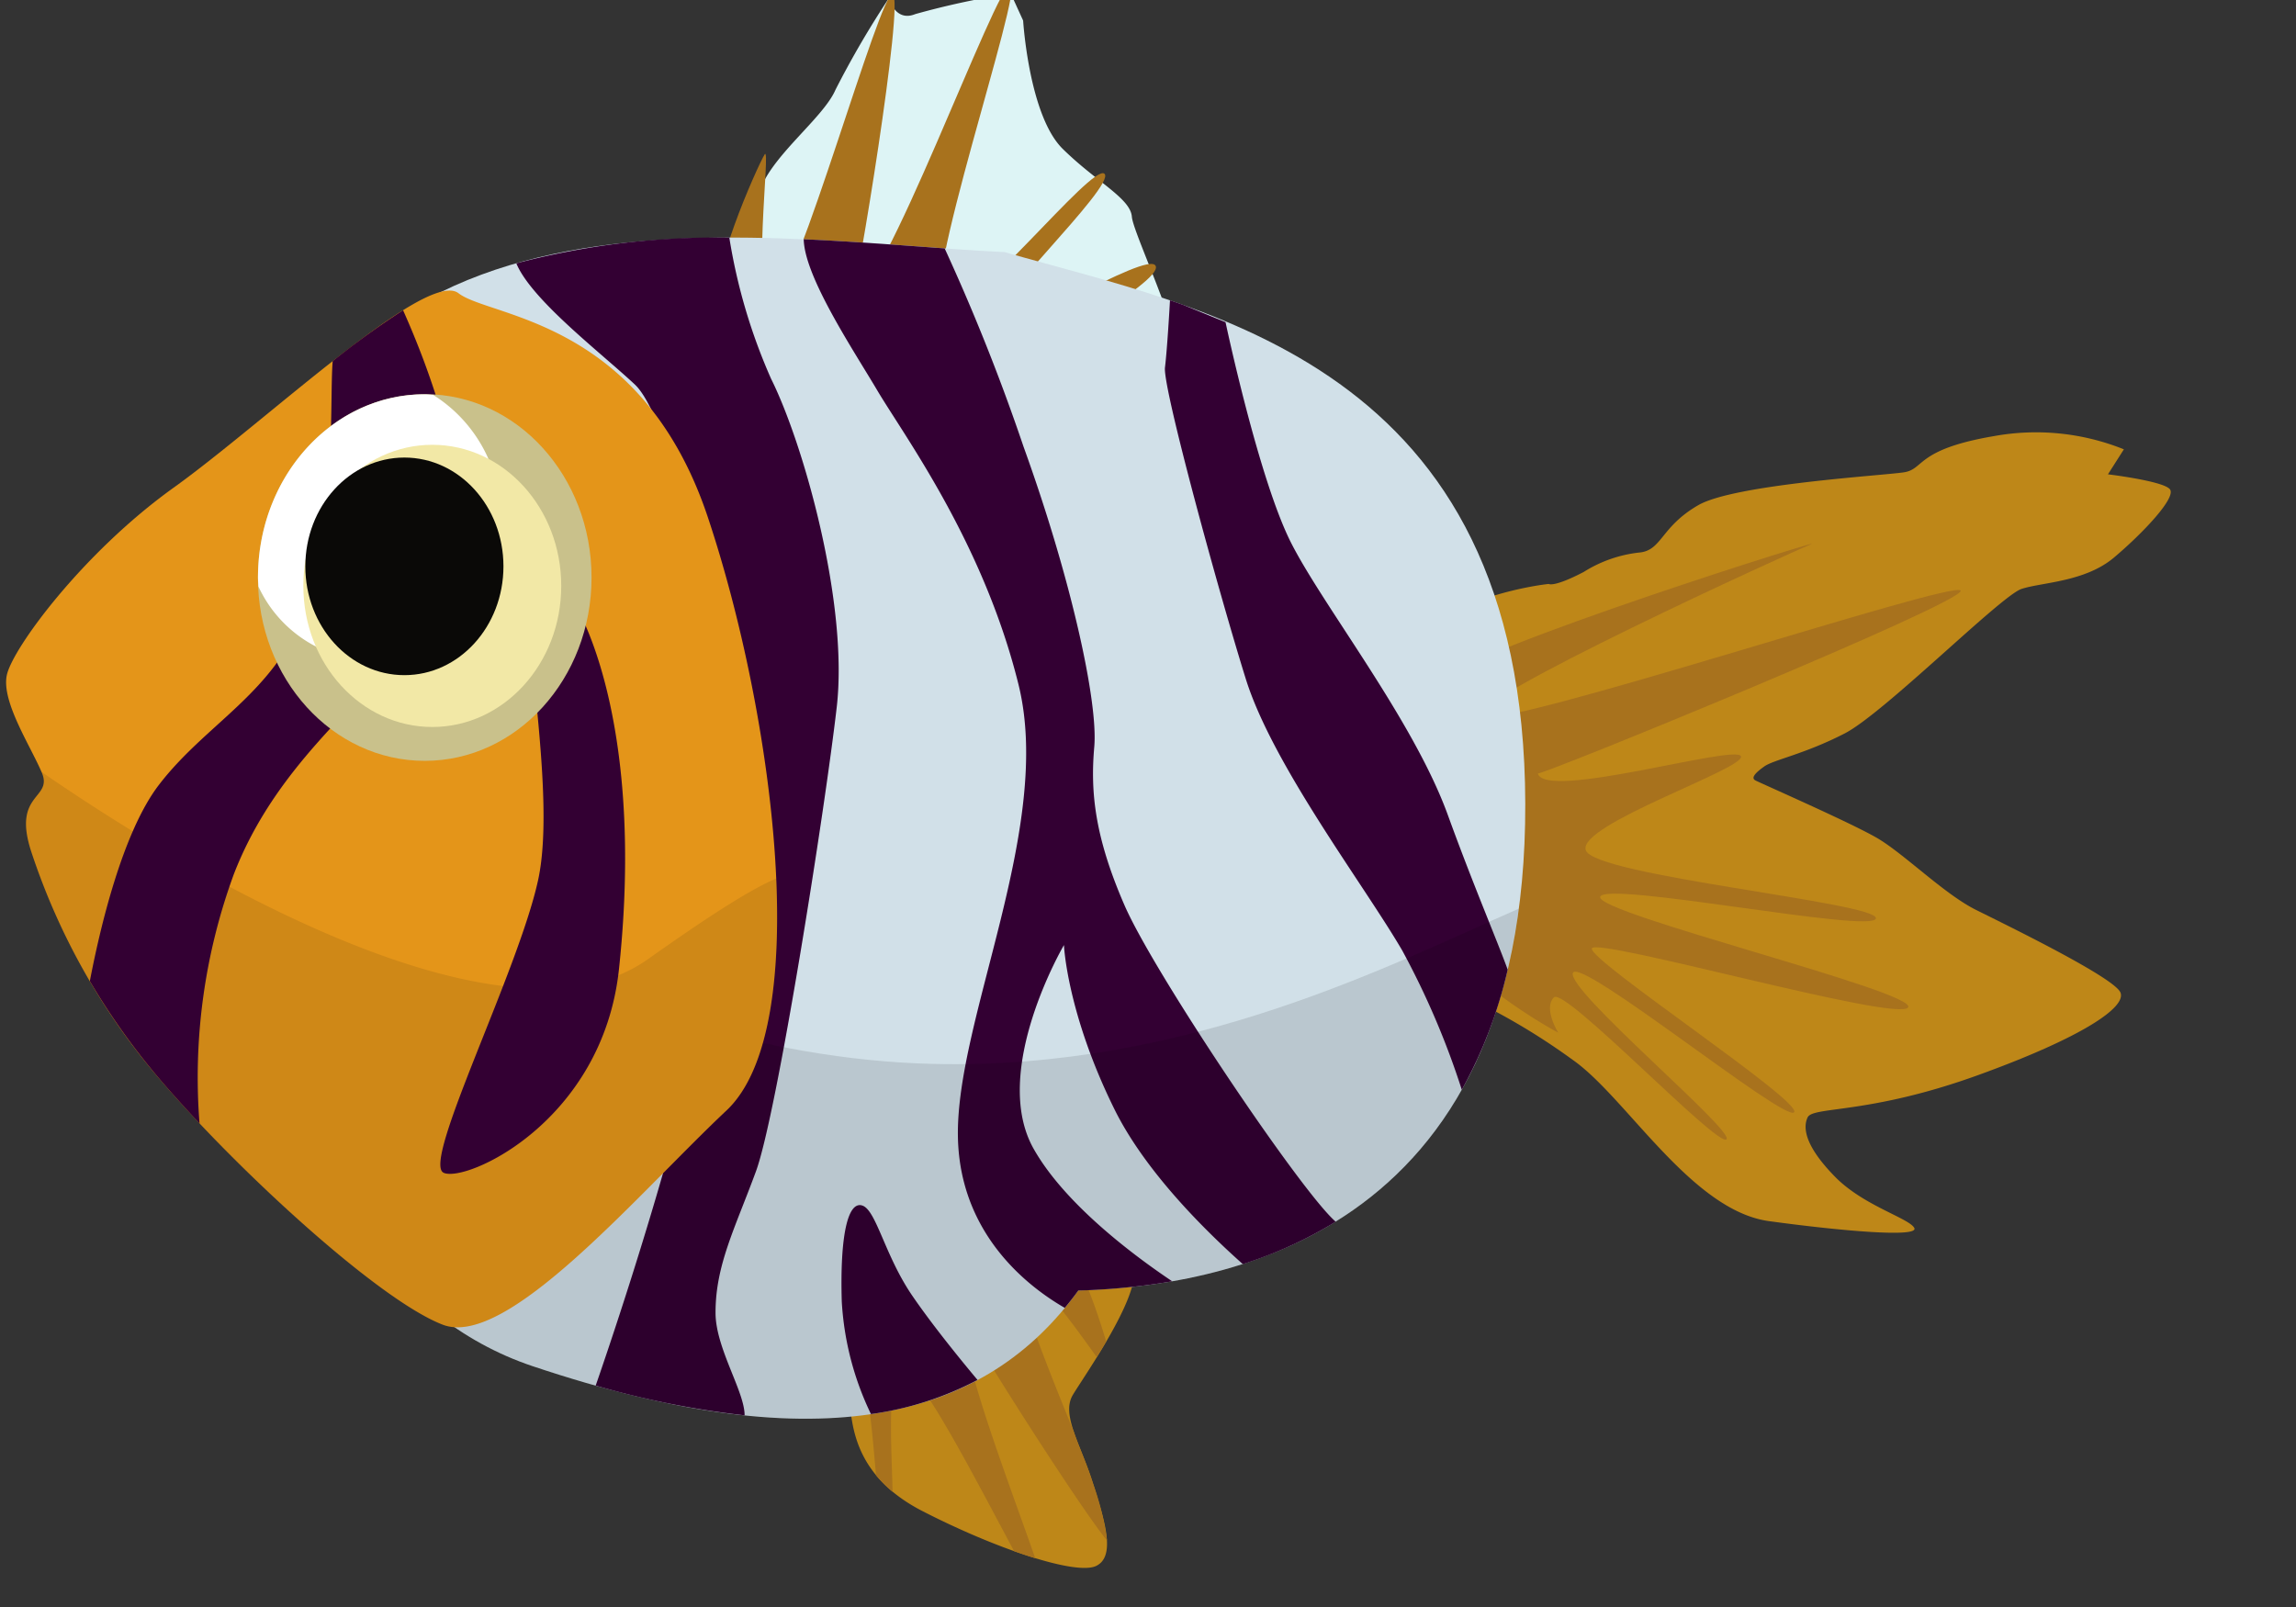     <svg id="dascyllus30x46dd3c385fb8749e2e5aab37b15a9082" xmlns="http://www.w3.org/2000/svg" viewBox="0 0 500 350">
            <rect x="0" y="0" width="500" height="350" fill="#333333" stroke="none"/>
            <svg class="dascyllus baby" xmlns="http://www.w3.org/2000/svg" width="500" height="350" viewBox="0 15 180 100" >
<defs>
    <style>
      .dascyllus-baby-cls-1 {
        fill: #be8718;
      }

      .dascyllus-baby-cls-1, .dascyllus-baby-cls-2, .dascyllus-baby-cls-3, .dascyllus-baby-cls-4, .dascyllus-baby-cls-5, .dascyllus-baby-cls-6, .dascyllus-baby-cls-7, .dascyllus-baby-cls-9 {
        fill-rule: evenodd;
      }

      .dascyllus-baby-cls-2 {
        fill: #a8721d;
      }

      .dascyllus-baby-cls-3 {
        fill: #e49519;
      }

      .dascyllus-baby-cls-4 {
        fill: #f1c569;
      }

      .dascyllus-baby-cls-5 {
        fill-opacity: 0.11;
      }

      .dascyllus-baby-cls-6 {
        fill: #d68c17;
      }

      .dascyllus-baby-cls-7 {
        fill-opacity: 0.09;
      }

      .dascyllus-baby-cls-8 {
        fill: #c9c18b;
      }

      .dascyllus-baby-cls-9 {
        fill: #fff;
      }

      .dascyllus-baby-cls-10 {
        fill: #f2e8a6;
      }

      .dascyllus-baby-cls-11 {
        fill: #0a0907;
      }
    </style>
  </defs>
  <g id="Tail">
    <path class="dascyllus-baby-cls-1 dascyllus-tail" d="M108.873,75.494s0.509,2.329,3.725,3.62a51.32,51.32,0,0,1,10.716,6c4.176,2.928,9.291,11.8,15.368,12.631,5.778,0.789,11.807,1.3,11.391.533s-3.982-1.741-6.2-4c-2.277-2.315-2.578-3.788-2.16-4.668S146.5,89.4,155.067,86.3c8.052-2.912,11.656-5.3,11.17-6.479s-8.893-5.267-11.331-6.483c-2.5-1.246-5.677-4.44-7.785-5.654-2.15-1.239-9.173-4.311-9.514-4.5s-0.023-.571.713-1.093,3.151-.961,6.309-2.59c3.094-1.6,12.238-10.792,13.853-11.325,1.6-.526,4.966-0.537,7.249-2.46,2.251-1.9,4.923-4.715,4.379-5.361s-4.852-1.165-4.852-1.165l1.248-1.959a18.446,18.446,0,0,0-10.168-1.04c-6.149,1.043-5.447,2.587-7.068,2.841-1.64.257-13.287,0.936-16.131,2.578-2.893,1.67-2.841,3.464-4.508,3.7a10.264,10.264,0,0,0-4.47,1.534c-2.358,1.231-2.744.942-2.744,0.942S109.408,48.92,105.7,57.824C101.965,66.773,108.873,75.494,108.873,75.494Z"/>
    <path class="dascyllus-baby-cls-2" d="M113.433,55.225c0.87-2.019,31.534-11.681,28.381-10.479-0.989.377-27.41,12.394-25.734,13.455s37.223-10.795,37.629-9.894S120.627,62.9,120.562,62.643c0.554,2.153,15.475-2.3,15.921-1.353s-12.826,5.358-12.164,7.372,22.9,4.1,22.748,5.343-21.311-2.985-21.62-1.683,24.876,7.436,24.148,8.661-24.586-5.566-24.8-4.616,16.522,11.986,15.86,12.841-16.819-12.27-17.344-10.923,12.742,12.419,12.035,13.047S122.68,79.355,121.823,80.2s0.334,2.767.334,2.767S109.473,76.385,107.336,66.3,108,53.3,108,53.3,113.106,55.986,113.433,55.225Z"/>
  </g>
  <g id="Fin_Top" data-name="Fin Top">
    <path class="dascyllus-baby-cls-1 dascyllus-fin_top" d="M55.892,27.264A88.03,88.03,0,0,0,59.5,17.174c0.793-2.825,5.026-5.873,6-8.136A72.86,72.86,0,0,1,69.69,1.856s0.476,1.9,2.066,1.249a62.64,62.64,0,0,1,7.486-1.612l0.969,2.12s0.458,7.454,3.1,10.056,5.312,3.873,5.424,5.323,4.853,11.044,3.686,12.965-3.031,4.816-3.031,4.816-5.045-1.4-5.939-1.544-0.774,1.578-.774,1.578-10.76-2.882-18.139-5.337S55.03,28.994,55.892,27.264Z"/>
    <path class="dascyllus-baby-cls-2" d="M56.661,25.512c-1.437-1.185,2.774-10.617,3.288-11.408s-1.15,11.932.671,11.408S69,1.273,69.978,1.555s-2.905,23.692-3.153,23.577c2.1,0.973,11.362-24.62,12.4-24.337s-7.332,24.67-5.285,25.478,11.7-11.552,12.649-10.647-9.881,11.12-8.97,12.169S89.988,21.551,90.6,22.85s-10.65,7.225-9.981,7.986,11.954-3.3,12.3-2.282S80.56,31.886,81.388,33.118s10.409,1,10.536,1.9-10-.773-9.769.38,2.491,1.521,2.491,1.521-12.578,4.883-22.169,0-10.464-8.746-10.464-8.746S57.352,26.083,56.661,25.512Z"/>
  </g>
  <g id="Fin_Bottom" data-name="Fin Bottom">
    <path class="dascyllus-baby-cls-1 dascyllus-fin_bottom" d="M55.881,100.494S55.3,101.526,60,105.659c4.495,3.948,6.085,4.279,6.493,5.709,0.4,1.4-.2,6.012,5.822,9.111,5.839,3,12.066,5.054,13.624,4.3,1.583-.768.634-3.649-0.267-6.518-0.939-2.988-2.49-5.335-1.569-6.882,0.944-1.585,6.03-8.724,4.562-10.5-1.5-1.808-6.216-1.409-8.911-2.2s-13.134-5.4-13.134-5.4-2.647-2.72-7.851-.058A5.557,5.557,0,0,0,55.881,100.494Z"/>
    <path class="dascyllus-baby-cls-2" d="M86.781,122.776c-2.226-2.7-10.988-16.526-10.733-16.589-1.462.359,3.064,12.092,5.11,17.987-0.526-.161-1.08-0.345-1.654-0.549-2.918-5.432-7.607-14.614-8.825-14.24-1.142.35-.8,5.869-0.7,9.581a9.661,9.661,0,0,1-1.3-1.292c-0.3-3.312-.575-7.219-1.257-7.35-0.262-.051-0.569.42-0.9,1.175-0.01-.046-0.021-0.091-0.032-0.131-0.408-1.43-2-1.761-6.493-5.709-0.479-.421-0.892-0.8-1.268-1.164,1.79-3.183,5.292-7.964,10.766-9.958,3.3,1.43,8.46,3.619,10.256,4.145a18.945,18.945,0,0,0,3.1.512c-0.041.294,0,.476,0.164,0.479,1.2,0.023,2.783,4.4,3.707,7.511-0.246.422-.495,0.834-0.738,1.227-1.944-2.706-5.205-7.28-5.863-6.238-0.492.781,1.888,6.758,4.062,12.084,0.39,1.161,1.016,2.5,1.487,4A21.269,21.269,0,0,1,86.781,122.776Z"/>
  </g>
  <g id="Body">
    <path class="dascyllus-baby-cls-3 dascyllus-body" d="M17.721,52.5c-1.26,11.383,1.273,48.978,24.033,56.616,22.914,7.69,35.612,4,42.779-5.931,10.741-.324,35.126-3.822,35.044-38.171C119.5,30.374,94.417,26.266,78.766,21.768,58.324,20.8,22.027,13.609,17.721,52.5Z"/>
    <path class="dascyllus-baby-cls-4 dascyllus-lines" d="M80.245,37.03c3.721,10.294,5.852,20.006,5.542,23.528s0.025,7.031,2.375,12.43c2.329,5.352,13.911,22.55,16.554,24.8a33.03,33.03,0,0,1-7.282,3.328c-3.061-2.724-7.688-7.332-10.064-12.142-3.74-7.57-3.959-12.873-3.959-12.873S77.6,86,81.036,92.076c2.483,4.4,8,8.468,10.863,10.387a52.092,52.092,0,0,1-7.365.724c-0.339.469-.694,0.92-1.058,1.361-2.25-1.3-8.207-5.329-8.377-13.36-0.2-9.225,7.515-24.339,4.75-35.513s-9-19.556-11.084-23.084c-1.833-3.1-5.7-8.891-5.755-11.831,3.859,0.17,7.6.47,11.048,0.715A160.2,160.2,0,0,1,80.245,37.03ZM67.577,96.515c1.116,0.32,1.767,3.908,3.959,7.1,1.713,2.5,4.125,5.419,5.1,6.582a25.33,25.33,0,0,1-8.355,2.676,23.3,23.3,0,0,1-2.288-8.814C65.839,98.905,66.461,96.195,67.577,96.515ZM60.451,31.7c2.535,5.079,6.08,17.613,5.146,25.747s-4.685,31.912-6.334,36.4-3.175,7.353-3.167,11.1c0.006,2.761,2.289,6.169,2.279,8.026A70.274,70.274,0,0,1,46.7,110.64c2.226-6.424,11.182-33.119,10.589-45.2-0.676-13.787-4.632-30.587-7.521-33.294-2.662-2.493-8.106-6.637-9.291-9.5a61.526,61.526,0,0,1,16.7-2.015A44.638,44.638,0,0,0,60.451,31.7Zm-37.42,3.725a27.3,27.3,0,0,1,6.391-7.283c3.256,4.906,9.854,15.688,11.236,24.422,1.851,11.7-.775,42.391-1.979,44.835-0.876,1.778-2.243,6.055-3.773,8.142A31.888,31.888,0,0,1,26.918,96.7a19.133,19.133,0,0,0,3.447-6.848c1.066-4.693,1.583-8.434,1.583-8.434s6.129-12.879.792-25.747C28.13,44.558,23.957,38.92,23.031,35.428Zm95.169,42.6a36.041,36.041,0,0,1-3.6,9.422,63.438,63.438,0,0,0-4.663-10.912c-2.975-5.118-10.157-14.531-12.272-21.308s-6.524-22.852-6.334-24.415c0.177-1.453.367-4.8,0.393-5.268q0.527,0.18,1.055.37l3.3,1.347s2.6,12.306,5.146,17.313S110.8,58.466,113.5,65.885C115.471,71.32,117.366,75.733,118.2,78.029Z"/>
    <path class="dascyllus-baby-cls-5" d="M84.534,103.187c-7.167,9.927-19.865,13.621-42.779,5.931-9.575-3.214-15.57-11.73-19.209-21.366-1.171-7.8-1.166-14.305-.1-16.54,2.2-4.6,23.289,13.534,50.671,14.205,20.018,0.491,36.077-7.862,45.953-12.172C115.543,99.941,94.346,102.891,84.534,103.187Z"/>
  </g>
  <g id="Head">
    <path class="dascyllus-baby-cls-6 dascyllus-head" d="M2.471,68.836c-1.566-4.695,1.707-4.144.806-6.261S0.116,57.034.529,54.96s5.935-9.6,13.084-14.724,19.839-17.171,22.33-15.246S50.293,27,55.486,42.535s8.386,40.03,1.467,46.535S39.736,107.8,34.709,105.864,18.7,93.794,12.767,86.9A52.715,52.715,0,0,1,2.471,68.836Z"/>
    <path class="dascyllus-baby-cls-7" d="M56.952,89.07c-6.919,6.5-17.216,18.734-22.243,16.794S18.7,93.794,12.767,86.9a52.715,52.715,0,0,1-10.3-18.066c-1.566-4.695,1.707-4.144.806-6.261l-0.026-.059c7.57,5.246,35.375,23.318,47.53,14.706,5.159-3.656,8.226-5.562,10.072-6.333C61.212,79.047,60.189,86.027,56.952,89.07Z"/>
    <path class="dascyllus-baby-cls-4 dascyllus-lines" d="M35.336,47.05c-2.843,7.731-12.711,12.406-17,23.481a46.277,46.277,0,0,0-2.695,19.549C14.6,88.976,13.63,87.9,12.767,86.9a54.827,54.827,0,0,1-5.723-7.974c0.767-4.009,2.527-11.607,5.4-15.368,4.016-5.252,9.948-7.564,11.964-15.284,1.921-7.357,1.437-15.1,1.674-17.96A66.472,66.472,0,0,1,31.6,26.327C33.368,30.271,37.617,40.848,35.336,47.05Zm-0.56,46.9c-1.727-.81,5.837-15.738,7.409-22.94s-1.8-22.066-.456-24.322,9.284,7.921,6.8,31.269C47.256,89.972,36.5,94.761,34.777,93.952Z"/>
  </g>
  <g id="Eye">
    <ellipse class="dascyllus-baby-cls-8" cx="33.297" cy="47.281" rx="13.078" ry="14.375"/>
    <path class="dascyllus-baby-cls-9" d="M29.144,53.8a10.01,10.01,0,0,1-8.885-5.816c-0.01-.236-0.033-0.469-0.033-0.708,0-7.929,5.854-14.357,13.076-14.357,0.218,0,.429.024,0.644,0.036a11.282,11.282,0,0,1,5.3,9.757C39.243,48.834,34.722,53.8,29.144,53.8Z"/>
    <ellipse class="dascyllus-baby-cls-10" cx="33.891" cy="47.938" rx="10.109" ry="11.063"/>
    <ellipse class="dascyllus-baby-cls-11" cx="31.703" cy="46.406" rx="7.766" ry="8.531"/>
  </g>
</svg>
        <svg id="marks">
</svg>    <svg>
        <style>
                             .dascyllus-head{
                     fill:#e49519;
                 }                 .dascyllus-body{
                     fill:#d1e0e8;
                 }                 .dascyllus-tail{
                     fill:#be8718;
                 }                 .dascyllus-lines{
                     fill:#30303;
                 }                 .dascyllus-fin_bottom{
                     fill:#be8718;
                 }                 .dascyllus-fin_top{
                     fill:#ddf4f5;
                 }
        </style>
    </svg>
</svg>